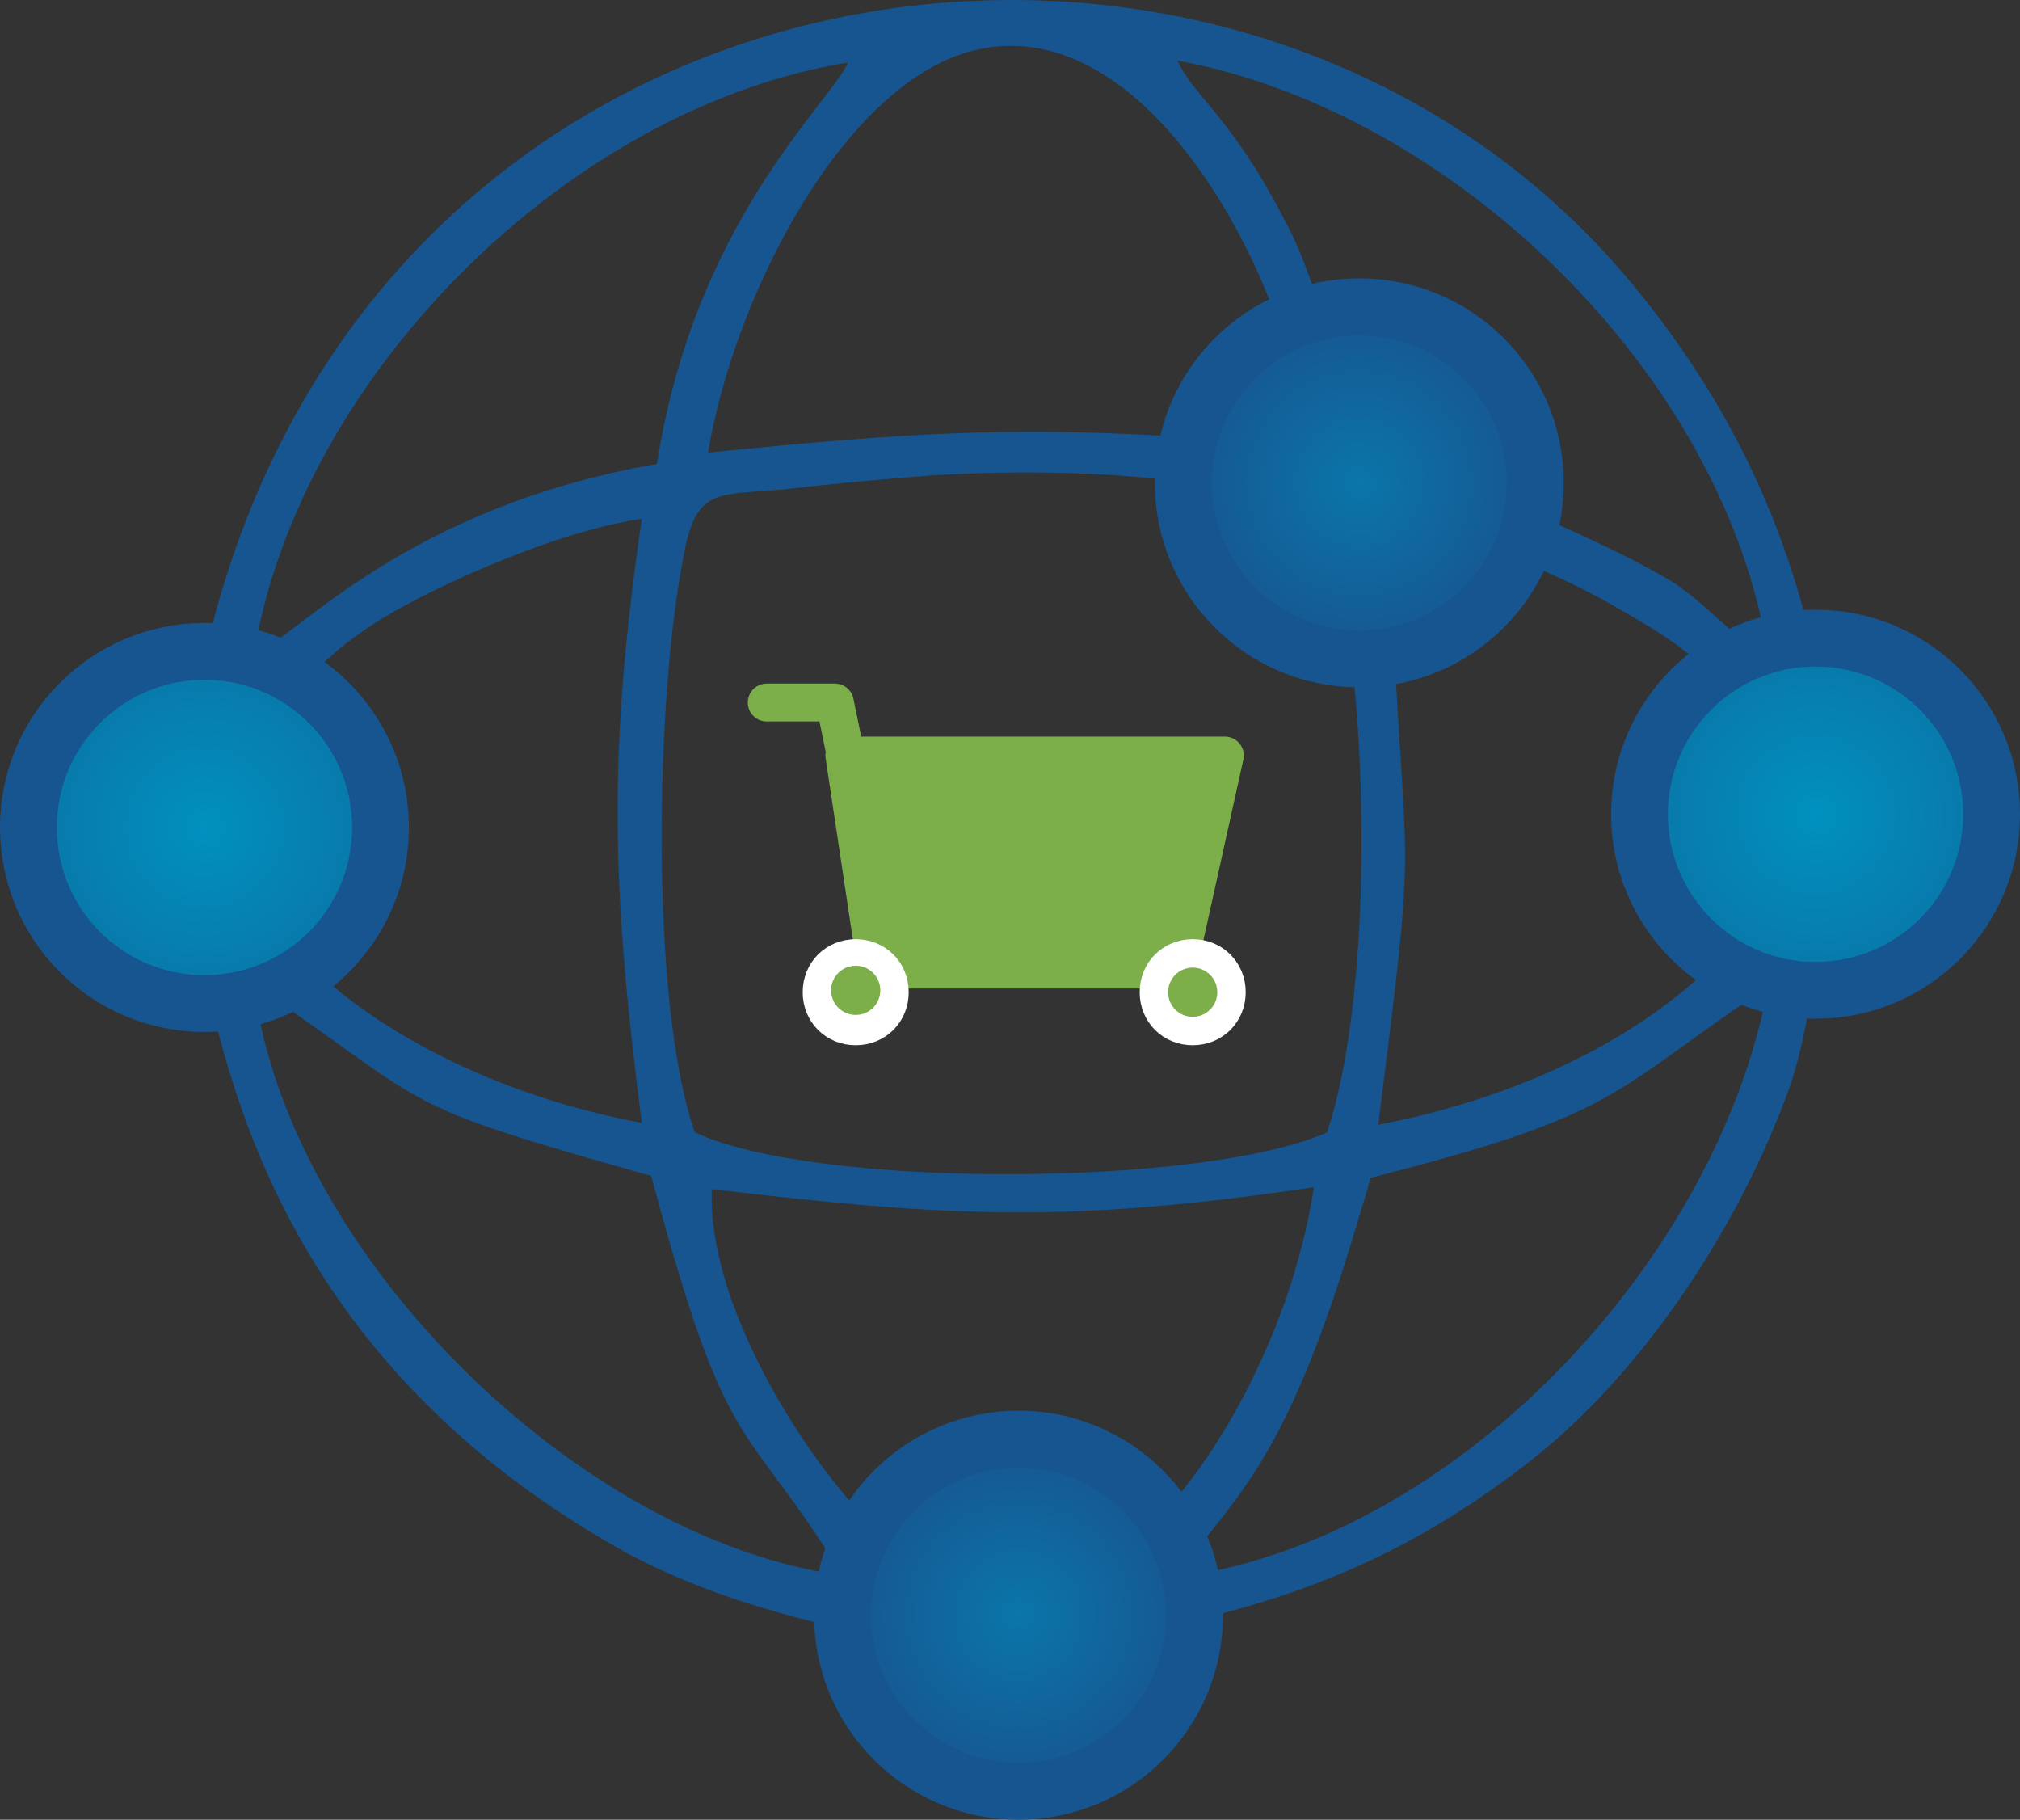 <svg xmlns="http://www.w3.org/2000/svg" xmlns:xlink="http://www.w3.org/1999/xlink" id="Ebene_2" viewBox="0 0 106.7 96.1"><rect x="0" y="0" width="106.7" height="96.1" fill="#333333" stroke="none"/><defs><radialGradient id="Unbenannter_Verlauf_91" cx="10.8" cy="43.7" r="9.3" fx="10.8" fy="43.7" gradientUnits="userSpaceOnUse"><stop offset="0" stop-color="#0091be"/><stop offset="1" stop-color="#0a76a9"/></radialGradient><radialGradient id="Unbenannter_Verlauf_92" cx="71.8" cy="25.5" r="9.3" fx="71.8" fy="25.5" gradientUnits="userSpaceOnUse"><stop offset="0" stop-color="#0a76a9"/><stop offset="1" stop-color="#175590"/></radialGradient><radialGradient xlink:href="#Unbenannter_Verlauf_92" id="Unbenannter_Verlauf_92-2" cx="53.8" cy="85.3" fx="53.8" fy="85.3"/><radialGradient xlink:href="#Unbenannter_Verlauf_91" id="Unbenannter_Verlauf_91-2" cx="95.9" cy="43" r="9.3" fx="95.9" fy="43"/><style>.cls-3{fill:#7cae4a;stroke-miterlimit:10;stroke:#fff}</style></defs><g id="biotara_icons"><g id="icons"><g id="_"><path fill="#175590" fill-rule="evenodd" d="M37.6 62.8c12.7 1.5 18.9 1.8 31.8-.1-1.2 8.1-6.2 16.8-10.7 19.5-4.8-3.5-5.1-4.1-10.6 0-3.5-2-10.8-12.2-10.5-19.4zm24.6 20.5c1.6-2.6 3.7-4.1 6.1-9.3 1.7-3.7 2.9-7.7 4.1-11.8 13.4-3.4 12.6-4.5 21-10.1-2.7 14.5-16.5 29.2-31.2 31.2zM13.4 52c9.7 6.6 7.1 6.2 21 10.1 4.1 15.3 4.8 12.5 10.1 21.1-14-1.9-29.3-17-31.1-31.2zm23.3 7.8c-2.4-6.9-2.1-23.3-.5-30.9.7-3.3 2-2.7 5.6-3.1 2.6-.3 4.9-.5 7.5-.7 5-.3 11-.2 15.9.8 3 6.3.3 2.9 5.8 6.2 1.3 7.4 1.4 20.8-.9 27.7-6.5 2.9-27 3-33.4 0zm54.2-23.6 1.5 1.8-2 2.5c-.5.9-.8 2.1-.7 3.4.1 2.6 1.7 3.7 2.7 4.8-3.6 4.9-10.7 9-19.6 10.7 2-15.8 1.5-12.2.8-25.9-.2-3.4 1.3-1.9 2.9-5 3.1.6 6.7 2.3 9.1 3.7 1.4.8 2.9 1.7 3.9 2.6.4.3 1 1 1.4 1.4zm-75.9 1c2.5-2.9 4.4-4.3 8.1-6.1 2.9-1.4 7.3-3.2 10.8-3.7-1.8 12.4-1.6 19.4 0 31.9-8.6-1.6-16.1-5.8-19.6-10.7 5.2-5.7 1.9-7.5 0-10.7l.7-.7zm22.4-13.3c1.4-8.4 7.3-19.8 14.3-21.3 9-1.9 15.7 11.8 16.7 17.8-1.1 1.2-1.5 1.8-2.7 2.9-11.6-.9-17.1-.5-28.3.6zm56 10.7c-2-1-2.7-2.2-4.8-3.7-2.9-1.9-10.1-4.8-10.3-5-1.6-1.4-.5-2.9-2.8-4.8-2.9-2.4-3.6.1-5.1-3.1-.7-1.6-1.2-3.6-2.1-5.5-3.1-6.3-5.2-7.3-6.1-9.3 14.6 2.7 28.9 16.6 31.2 31.4zm-80 0C15.8 19.9 30 5.7 44.8 3.3c-1 2.2-8.1 8.4-10.1 21.2-13.2 2.3-18.9 9-21.3 10.1zm-3.1 2.6c-2.7 1.2-5 2.7-5.1 6.1-.1 4 2.6 4.9 4.9 6.4 1.6 2 1.7 20.4 22.8 32.2 4.2 2.3 8.9 3.6 13.9 4.6.1 0 4.7 9.1 10.5 3.7.9-.8.6-.7 1.2-1.7.1-.1.3-.6.5-.8.1-.1.2-.3.2-.4 1.4-2.3 10.6-1.2 22.2-10.6 5.6-4.6 10.5-12 13.1-19.2.8-2.3.9-3.9 1.5-6.1 1.1-4 1.6-1.1 4.2-4.1 4.9-5.8-3.5-10.3-3.5-10.3-1.2-1.7-1.4-11-10.4-21.9-21.2-25.8-68.8-18.6-76 22.1z"/><circle cx="10.8" cy="43.7" r="9.3" fill="url(#Unbenannter_Verlauf_91)" stroke="#175590" stroke-miterlimit="10" stroke-width="3"/><circle cx="71.8" cy="25.5" r="9.3" fill="url(#Unbenannter_Verlauf_92)" stroke="#175590" stroke-miterlimit="10" stroke-width="3"/><circle cx="53.8" cy="85.3" r="9.3" fill="url(#Unbenannter_Verlauf_92-2)" stroke="#175590" stroke-miterlimit="10" stroke-width="3"/><circle cx="95.9" cy="43" r="9.3" fill="url(#Unbenannter_Verlauf_91-2)" stroke="#175590" stroke-miterlimit="10" stroke-width="3"/><path fill="#7cae4a" stroke="#7cae4a" stroke-linecap="round" stroke-linejoin="round" stroke-width="2" d="M44.6 39.9h20.1l-2.5 11.3H46.3l-1.7-11.3z"/><path fill="none" stroke="#7cae4a" stroke-linecap="round" stroke-linejoin="round" stroke-width="2" d="M40.5 37.1h3.6L47 51.2h14.5"/><path d="M45.2 51.1c.7 0 1.3.6 1.3 1.3s-.6 1.3-1.3 1.3-1.3-.6-1.3-1.3.6-1.3 1.3-1.3m0-1c-1.3 0-2.3 1-2.3 2.3s1 2.3 2.3 2.3 2.3-1 2.3-2.3-1-2.3-2.3-2.3z" class="cls-3"/><circle cx="45.2" cy="52.3" r="1.8" class="cls-3"/><path d="M63 51.1c.7 0 1.3.6 1.3 1.3s-.6 1.3-1.3 1.3-1.3-.6-1.3-1.3.6-1.3 1.3-1.3m0-1c-1.3 0-2.3 1-2.3 2.3s1 2.3 2.3 2.3 2.3-1 2.3-2.3-1-2.3-2.3-2.3z" class="cls-3"/><circle cx="63" cy="52.4" r="1.8" class="cls-3"/></g></g></g></svg>